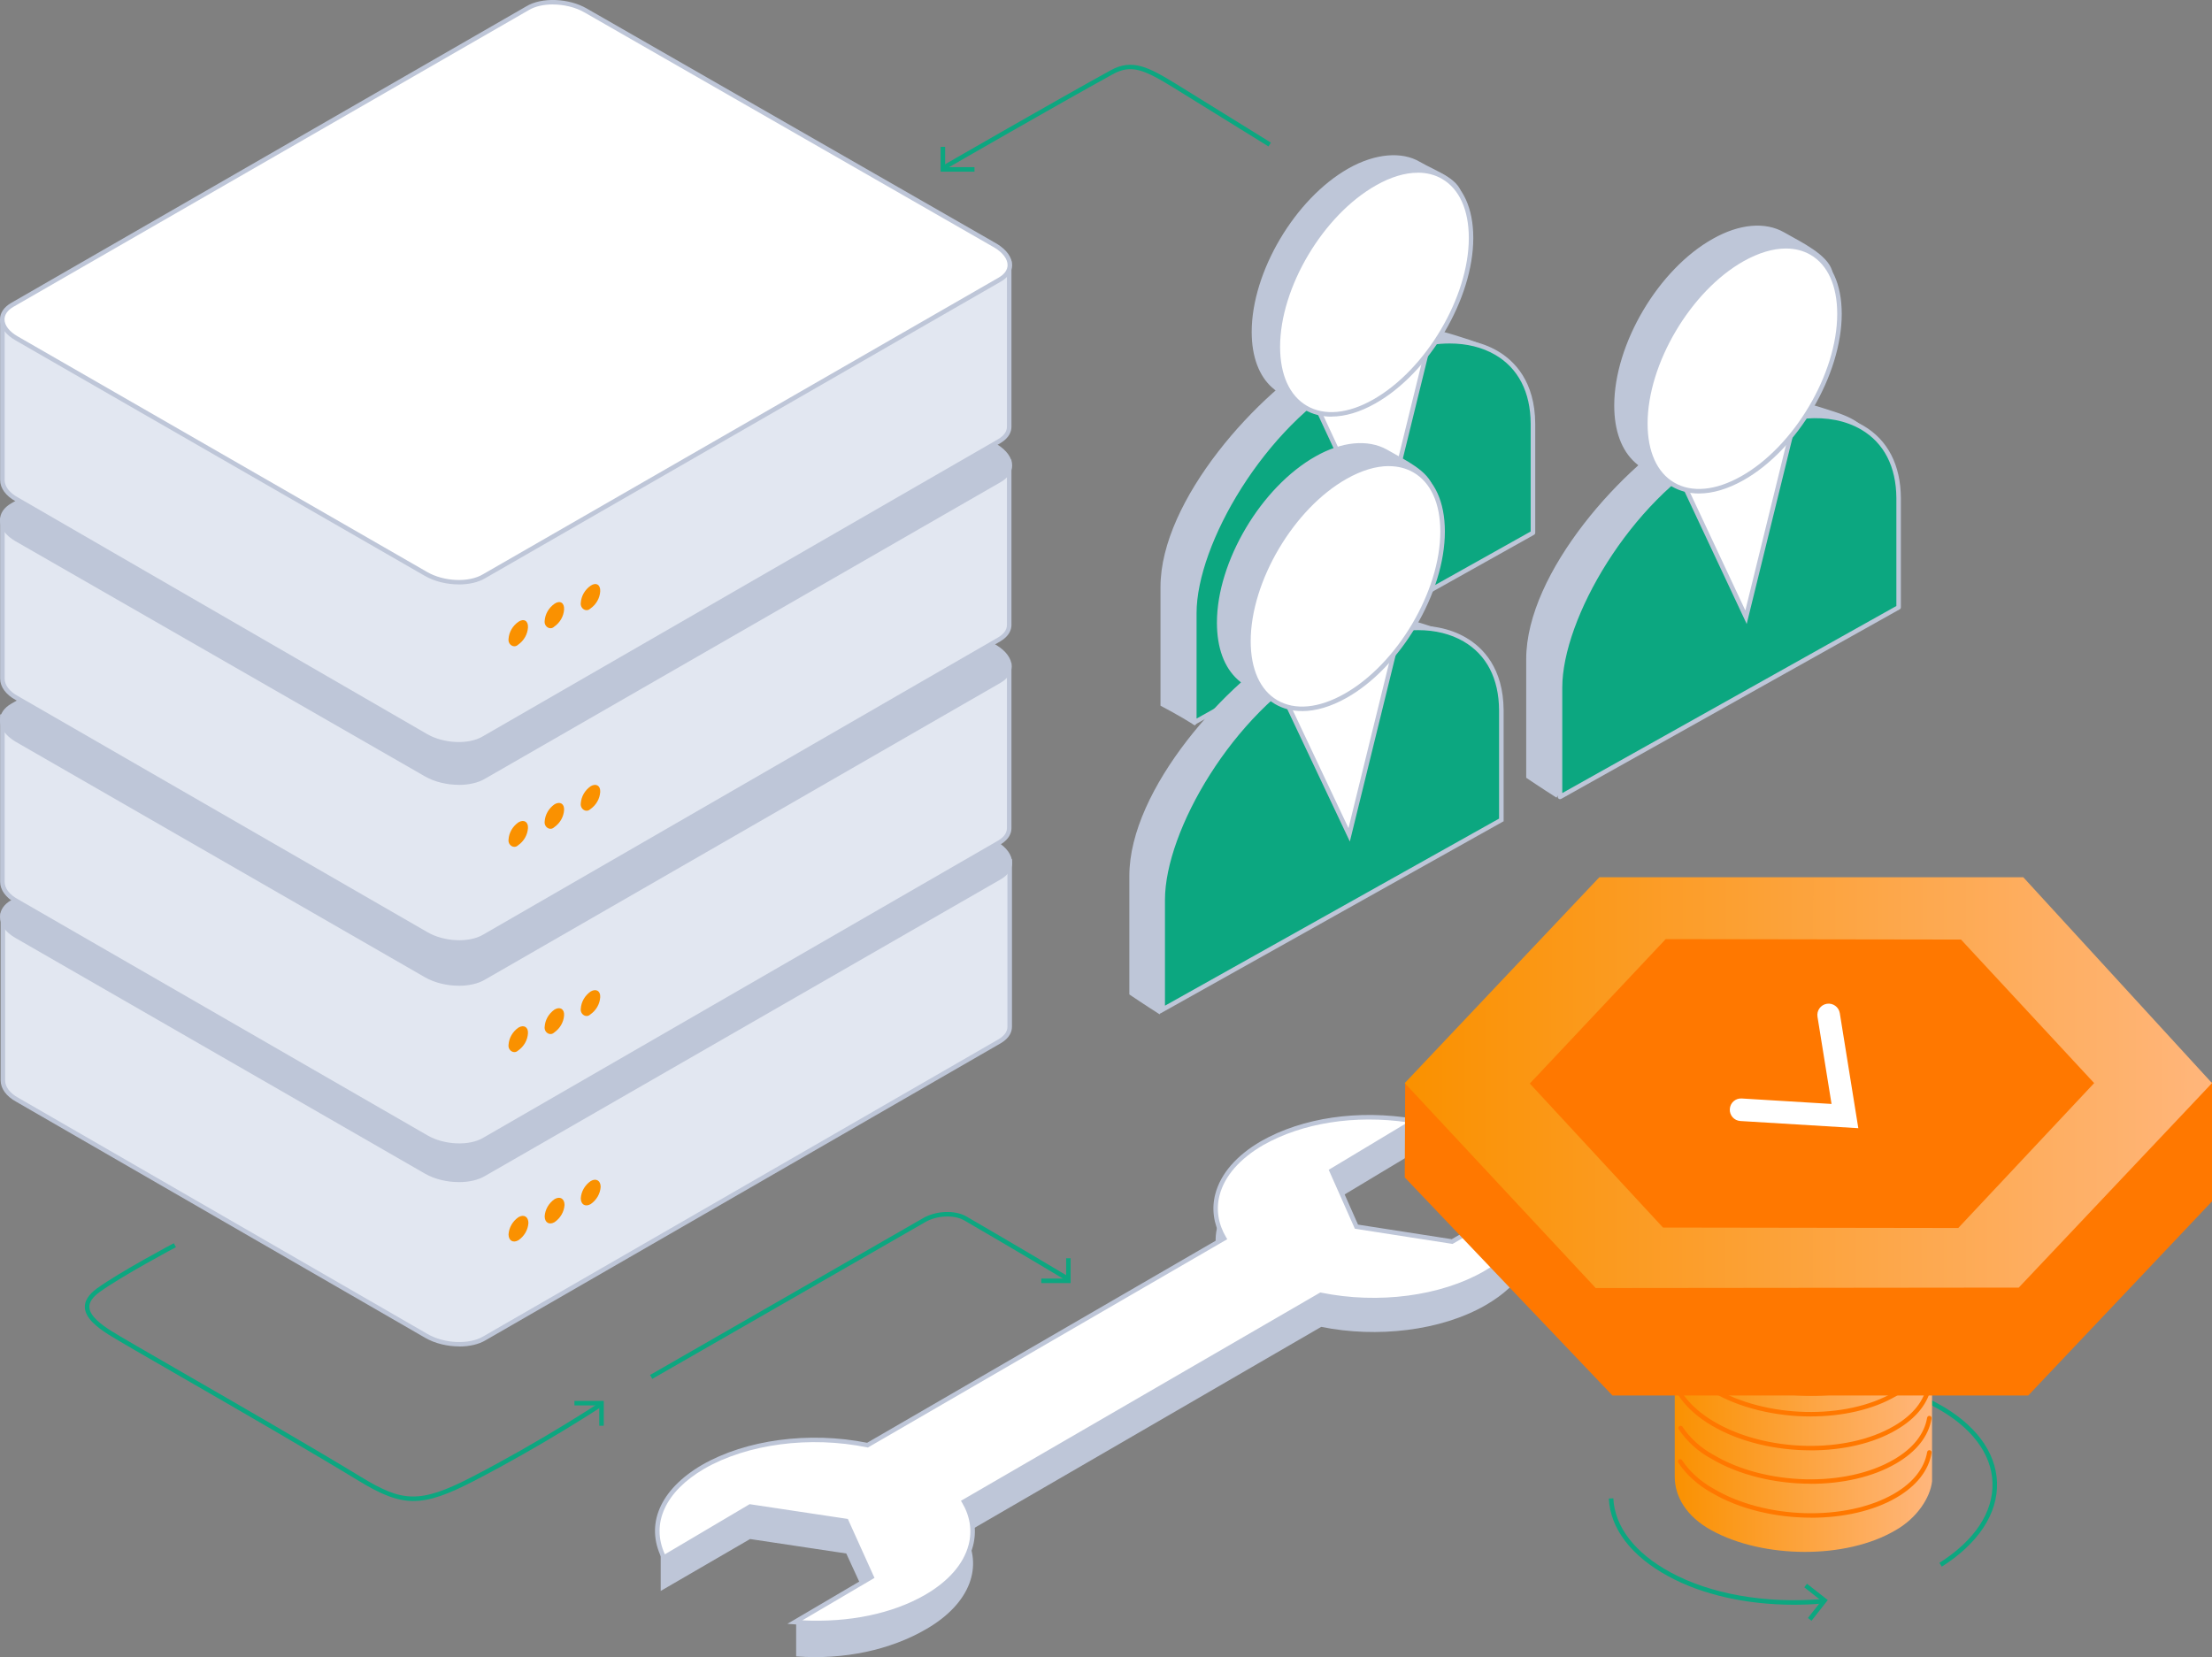 <svg id="Layer_1" data-name="Layer 1" xmlns="http://www.w3.org/2000/svg" xmlns:xlink="http://www.w3.org/1999/xlink" viewBox="0 0 489.94 367.09">
  <rect x="0" y="0" width="489.94" height="367.09" fill="#808080" stroke="none"/>
  <defs>
    <style>
      .cls-01-flex-vps-fully-managed {
        fill: url(#linear-gradient);
      }

      .cls-01-flex-vps-fully-managed, .cls-2-flex-vps-fully-managed, .cls-3-flex-vps-fully-managed, .cls-4-flex-vps-fully-managed, .cls-5-flex-vps-fully-managed, .cls-6-flex-vps-fully-managed, .cls-7-flex-vps-fully-managed, .cls-8-flex-vps-fully-managed {
        fill-rule: evenodd;
      }

      .cls-9-flex-vps-fully-managed, .cls-6-flex-vps-fully-managed {
        fill: #fff;
      }

      .cls-10-flex-vps-fully-managed, .cls-5-flex-vps-fully-managed {
        fill: #ff7800;
      }

      .cls-11-flex-vps-fully-managed, .cls-4-flex-vps-fully-managed {
        fill: #bec6d8;
      }

      .cls-12-flex-vps-fully-managed, .cls-3-flex-vps-fully-managed {
        fill: #0ca780;
      }

      .cls-13-flex-vps-fully-managed {
        fill: #113a8f;
      }

      .cls-2-flex-vps-fully-managed {
        fill: #fa9100;
      }

      .cls-7-flex-vps-fully-managed {
        fill: #e2e7f1;
      }

      .cls-8-flex-vps-fully-managed {
        fill: url(#linear-gradient-2);
      }
    </style>
    <linearGradient id="linear-gradient" x1="370.72" y1="2308.98" x2="427.72" y2="2309.41" gradientTransform="translate(0 2628.75) scale(1 -1)" gradientUnits="userSpaceOnUse">
      <stop offset="0" stop-color="#fa9100"></stop>
      <stop offset="1" stop-color="#ffb67c"></stop>
    </linearGradient>
    <linearGradient id="linear-gradient-2" x1="312.21" y1="2389" x2="491.01" y2="2388.82" xlink:href="#linear-gradient"></linearGradient>
  </defs>
  <g>
    <g id="lines">
      <path class="cls-12-flex-vps-fully-managed" d="M91.61,332.51c-3.73,0-7.24-1.48-12.13-4.45-10.98-6.69-27.42-16.17-39.43-23.09-7.95-4.58-14.23-8.2-15.98-9.31-2.42-1.54-5.2-3.62-5.28-6.07-.05-1.44,.85-2.83,2.65-4.15,5.07-3.68,16.94-9.98,17.06-10.04l.47,.88c-.12,.06-11.93,6.33-16.94,9.96-1.52,1.11-2.28,2.22-2.24,3.31,.06,2.01,2.78,3.97,4.82,5.26,1.74,1.1,8,4.72,15.94,9.29,12.01,6.92,28.46,16.4,39.45,23.1,9,5.46,12.83,6.03,24.51-.02,15.3-7.9,28.32-16.49,28.45-16.57l.55,.83c-.13,.09-13.2,8.71-28.55,16.63-5.71,2.95-9.64,4.43-13.36,4.43Z"></path>
      <polygon class="cls-12-flex-vps-fully-managed" points="133.73 315.83 132.73 315.83 132.73 311.33 127.23 311.33 127.23 310.33 133.73 310.33 133.73 315.83"></polygon>
      <path class="cls-12-flex-vps-fully-managed" d="M144.48,305.46l-.5-.87,60.4-34.7c2.88-1.71,7.15-1.89,9.7-.4,.13,.08,13.21,7.67,22.41,13.2l-.52,.86c-9.19-5.53-22.26-13.12-22.39-13.2-2.23-1.3-6.13-1.12-8.69,.4l-60.41,34.7Z"></path>
      <polygon class="cls-12-flex-vps-fully-managed" points="237.14 284.23 230.64 284.23 230.64 283.23 236.14 283.23 236.14 278.73 237.14 278.73 237.14 284.23"></polygon>
      <path class="cls-12-flex-vps-fully-managed" d="M209.48,37.46l-.5-.87c.25-.14,24.94-14.38,37.01-21.01,4.79-2.66,8.45-.7,14.5,3.01,11.8,7.3,21,13,21,13l-.53,.85s-9.2-5.7-21-13c-6.51-3.99-9.37-5.28-13.49-2.99-12.06,6.62-36.75,20.85-36.99,21Z"></path>
      <polygon class="cls-12-flex-vps-fully-managed" points="215.84 38.03 208.34 38.03 208.34 32.53 209.34 32.53 209.34 37.03 215.84 37.03 215.84 38.03"></polygon>
    </g>
    <g id="clients">
      <g id="client3">
        <g>
          <path id="Prostokąt_zaokrąglony_1333_kopia" data-name="Prostokąt zaokrąglony 1333 kopia" class="cls-4-flex-vps-fully-managed" d="M264.54,160.03c-3-1.9-7-4-7-4v-26c0-18.4,20.6-42.4,36.9-51.6l5.4-3c9-5,17.4-2.3,25.4,.3,5.9,1.9,6.2,3.8,6.2,3.8,0,0-54.5,64-66.9,80.5Z"></path>
          <path class="cls-11-flex-vps-fully-managed" d="M264.66,160.7l-.39-.25c-2.95-1.87-6.92-3.96-6.96-3.98l-.27-.14v-26.3c0-19.25,21.64-43.28,37.15-52.04l5.4-3c9.23-5.12,18.03-2.26,25.8,.26,6.02,1.94,6.5,3.97,6.54,4.2l.04,.23-.15,.18c-.54,.64-54.63,64.18-66.88,80.48l-.28,.37Zm-6.62-4.97c.9,.48,3.9,2.1,6.38,3.63,12.39-16.36,62.86-75.71,66.45-79.92-.28-.47-1.43-1.83-5.78-3.23-7.94-2.58-16.16-5.25-25-.34l-5.4,3c-15.3,8.64-36.64,32.28-36.64,51.16v25.7Z"></path>
        </g>
        <g>
          <path id="Prostokąt_zaokrąglony_1333_kopia_2" data-name="Prostokąt zaokrąglony 1333 kopia 2" class="cls-3-flex-vps-fully-managed" d="M304.74,80.23l-5.4,3c-16.4,9.1-34.8,34.3-34.8,52.6v24.2l75-42v-24.2c-.1-18.3-18.4-22.8-34.8-13.6Z"></path>
          <path class="cls-11-flex-vps-fully-managed" d="M264.53,160.53c-.09,0-.17-.02-.25-.07-.15-.09-.25-.25-.25-.43v-24.2c0-8.68,4.03-19.34,11.34-30.03,6.79-9.93,15.66-18.53,23.72-23l5.4-3h0c9.66-5.42,20.07-6.21,27.18-2.07,3.79,2.2,8.31,6.79,8.37,16.1v24.2c0,.18-.1,.35-.26,.44l-75,42c-.08,.04-.16,.06-.24,.06Zm56.58-84.44c-5.11,0-10.74,1.55-16.14,4.58,0,0,0,0,0,0l-5.4,3c-19.46,10.79-34.54,36.9-34.54,52.16v23.35l74-41.44v-23.91c-.04-7-2.76-12.27-7.87-15.24-2.87-1.67-6.32-2.5-10.05-2.5Z"></path>
        </g>
        <g>
          <path id="Kształt_1911" data-name="Kształt 1911" class="cls-6-flex-vps-fully-managed" d="M315.84,78.63l-10.2,41.5-13.6-29.2,23.8-12.3Z"></path>
          <path class="cls-11-flex-vps-fully-managed" d="M305.78,121.63l-14.4-30.92,25.21-13.03-10.8,43.95Zm-13.09-30.47l12.8,27.48,9.6-39.05-22.4,11.57Z"></path>
        </g>
        <path id="Elipsa_610" data-name="Elipsa 610" class="cls-4-flex-vps-fully-managed" d="M298.64,37.33c-11.8,6.7-21.4,22.9-21.4,36.2,0,5.6,1.7,9.8,4.5,12.3,2.3,2.1,5.2,3.6,8.2,4.2,6.1-1.6,32.9-32.8,33.8-46.2,.3-4-5.5-5.8-9.3-8-3.9-2.3-9.8-1.9-15.8,1.5Z"></path>
        <g>
          <path id="Elipsa_610-2" data-name="Elipsa 610-2" class="cls-6-flex-vps-fully-managed" d="M304.54,40.63c-11.9,6.7-21.5,22.9-21.5,36.2s9.6,18.8,21.4,12.1,21.4-22.9,21.4-36.2-9.5-18.8-21.3-12.1Z"></path>
          <path class="cls-11-flex-vps-fully-managed" d="M294.91,92.3c-2.17,0-4.18-.51-5.95-1.54-4.14-2.41-6.43-7.36-6.43-13.93,0-13.45,9.76-29.88,21.75-36.64,5.89-3.35,11.45-3.85,15.64-1.41,4.13,2.4,6.4,7.35,6.4,13.94,0,13.42-9.71,29.86-21.65,36.63-3.43,1.95-6.76,2.93-9.77,2.93Zm19.12-54.04c-2.83,0-5.98,.94-9.25,2.8h0c-11.71,6.6-21.25,22.64-21.25,35.77,0,6.2,2.11,10.84,5.93,13.06,3.9,2.27,9.13,1.78,14.72-1.4,11.66-6.62,21.15-22.67,21.15-35.77,0-6.22-2.1-10.86-5.91-13.08-1.59-.93-3.42-1.39-5.39-1.39Z"></path>
        </g>
      </g>
      <g id="client2">
        <g>
          <path id="Prostokąt_zaokrąglony_1333_kopia-2" data-name="Prostokąt zaokrąglony 1333 kopia-2" class="cls-4-flex-vps-fully-managed" d="M344.64,176.03c-3-1.9-6.1-4-6.1-4v-26c0-18.4,20.6-42.4,36.9-51.6l5.4-3c9-5.1,17.4-2.3,25.4,.3,5.9,1.9,6.3,3.8,6.3,3.8,0,0-55.5,64-67.9,80.5Z"></path>
          <path class="cls-11-flex-vps-fully-managed" d="M344.76,176.7l-.39-.25c-2.97-1.88-6.08-3.99-6.11-4.01l-.22-.15v-26.27c0-19.25,21.64-43.28,37.15-52.04l5.4-3c9.11-5.16,17.49-2.44,25.59,.19l.21,.07c6,1.93,6.59,3.95,6.63,4.17l.05,.24-.16,.19c-.55,.64-55.63,64.18-67.88,80.47l-.28,.37Zm-5.72-4.94c.72,.48,3.1,2.08,5.48,3.6,12.39-16.35,63.68-75.59,67.43-79.91-.32-.48-1.54-1.85-5.86-3.24l-.21-.07c-7.9-2.57-16.06-5.22-24.79-.27l-5.4,3c-15.3,8.64-36.64,32.28-36.64,51.16v25.73Z"></path>
        </g>
        <g>
          <path id="Prostokąt_zaokrąglony_1333_kopia_2-2" data-name="Prostokąt zaokrąglony 1333 kopia 2-2" class="cls-3-flex-vps-fully-managed" d="M385.74,96.73l-5.4,3c-16.4,9.1-34.8,34.3-34.8,52.6v24.2l75-42v-24.2c-.1-18.3-18.4-22.7-34.8-13.6Z"></path>
          <path class="cls-11-flex-vps-fully-managed" d="M345.53,177.03c-.09,0-.17-.02-.25-.07-.15-.09-.25-.25-.25-.43v-24.2c0-8.68,4.03-19.34,11.34-30.03,6.79-9.93,15.66-18.53,23.72-23l5.4-3h0c9.71-5.39,20.15-6.15,27.24-2,5.39,3.15,8.26,8.7,8.3,16.04v24.2c0,.18-.1,.35-.26,.44l-75,42c-.08,.04-.16,.06-.24,.06Zm40.44-79.86l-5.4,3c-19.46,10.79-34.54,36.9-34.54,52.16v23.35l74-41.44v-23.91c-.04-6.96-2.74-12.21-7.81-15.18-6.79-3.97-16.85-3.2-26.25,2.02h0Z"></path>
        </g>
        <g>
          <path id="Kształt_1911-2" data-name="Kształt 1911-2" class="cls-6-flex-vps-fully-managed" d="M396.94,95.23l-10.2,41.5-13.7-29.2,23.9-12.3Z"></path>
          <path class="cls-11-flex-vps-fully-managed" d="M386.88,138.22l-14.51-30.92,25.31-13.02-10.8,43.94Zm-13.19-30.47l12.89,27.48,9.6-39.06-22.5,11.58Z"></path>
        </g>
        <g>
          <path id="Elipsa_610-3" data-name="Elipsa 610-3" class="cls-4-flex-vps-fully-managed" d="M379.64,53.33c-12,6.7-21.6,23-21.6,36.5,0,5.6,1.7,9.8,4.5,12.3,2.3,2.1,5.2,3.6,8.3,4.2,6.1-1.6,33.8-31.6,34.6-45,.3-4-6.7-7.2-10.5-9.4-3.8-2.2-9.3-2-15.3,1.4Z"></path>
          <path class="cls-11-flex-vps-fully-managed" d="M370.85,106.84l-.11-.02c-3.12-.6-6.15-2.14-8.54-4.32-3.05-2.72-4.66-7.1-4.66-12.67,0-13.64,9.8-30.21,21.86-36.94,5.85-3.31,11.61-3.82,15.8-1.4,.52,.3,1.09,.62,1.7,.95,3.94,2.17,9.33,5.14,9.05,8.92-.8,13.32-28.16,43.66-34.97,45.45l-.11,.03Zm18.38-55.86c-2.88,0-6.09,.94-9.35,2.78h0c-11.77,6.57-21.34,22.75-21.34,36.06,0,5.2,1.54,9.43,4.33,11.93,2.23,2.04,5.05,3.48,7.95,4.06,5.84-1.8,33.33-31.24,34.12-44.52,.24-3.14-4.83-5.93-8.53-7.97-.62-.34-1.2-.66-1.72-.96-1.59-.92-3.44-1.38-5.46-1.38Z"></path>
        </g>
        <g>
          <path id="Elipsa_610-4" data-name="Elipsa 610-4" class="cls-6-flex-vps-fully-managed" d="M385.94,57.43c-11.9,6.7-21.5,23-21.5,36.4s9.6,18.8,21.5,12.1,21.5-23,21.5-36.4-9.6-18.8-21.5-12.1Z"></path>
          <path class="cls-11-flex-vps-fully-managed" d="M376.3,109.32c-2.19,0-4.21-.51-5.98-1.55-4.12-2.41-6.39-7.36-6.39-13.94,0-13.56,9.76-30.08,21.75-36.84,6-3.38,11.63-3.87,15.86-1.4,4.12,2.41,6.39,7.36,6.39,13.94,0,13.56-9.76,30.08-21.75,36.84-3.48,1.96-6.84,2.95-9.88,2.95Zm19.26-54.27c-2.86,0-6.05,.95-9.38,2.82h0c-11.71,6.6-21.25,22.73-21.25,35.96,0,6.21,2.09,10.85,5.89,13.07,3.91,2.29,9.19,1.79,14.86-1.41,11.71-6.6,21.25-22.73,21.25-35.96,0-6.21-2.09-10.85-5.89-13.07-1.62-.94-3.46-1.41-5.48-1.41Z"></path>
        </g>
      </g>
      <g id="client1">
        <g>
          <path id="Prostokąt_zaokrąglony_1333_kopia-3" data-name="Prostokąt zaokrąglony 1333 kopia-3" class="cls-4-flex-vps-fully-managed" d="M256.74,224.03c-3-1.9-6.1-4-6.1-4v-26c0-18.4,20.6-42.4,36.9-51.6l5.4-3c9-5.1,17.4-2.3,25.4,.3,5.9,1.9,6.2,3.8,6.2,3.8,0,0-55.4,64-67.8,80.5Z"></path>
          <path class="cls-11-flex-vps-fully-managed" d="M256.86,224.7l-.39-.25c-2.97-1.88-6.08-3.99-6.11-4.01l-.22-.15v-26.27c0-19.25,21.64-43.28,37.15-52.04l5.4-3c9.11-5.16,17.49-2.44,25.59,.19l.2,.07c6.02,1.94,6.5,3.97,6.54,4.2l.04,.23-.15,.18c-.55,.64-55.53,64.18-67.78,80.47l-.28,.37Zm-5.72-4.94c.72,.48,3.1,2.08,5.48,3.6,12.4-16.37,63.69-75.7,67.34-79.92-.28-.47-1.44-1.83-5.77-3.23l-.21-.07c-7.9-2.57-16.06-5.22-24.79-.27l-5.4,3c-15.3,8.63-36.64,32.28-36.64,51.16v25.73Z"></path>
        </g>
        <g>
          <path id="Prostokąt_zaokrąglony_1333_kopia_2-3" data-name="Prostokąt zaokrąglony 1333 kopia 2-3" class="cls-3-flex-vps-fully-managed" d="M297.74,143.73l-5.4,3c-16.4,9.1-34.8,34.3-34.8,52.6v24.3l75-42v-24.3c-.1-18.3-18.4-22.8-34.8-13.6Z"></path>
          <path class="cls-11-flex-vps-fully-managed" d="M257.03,224.48v-25.15c0-8.68,4.03-19.34,11.34-30.03,6.79-9.93,15.66-18.53,23.72-23l5.4-3c9.66-5.41,20.07-6.21,27.18-2.07,3.79,2.2,8.31,6.79,8.37,16.1v24.6l-.26,.14-75.74,42.42Zm57.08-84.89c-5.11,0-10.74,1.55-16.14,4.58h0s-5.4,3-5.4,3c-19.46,10.79-34.54,36.9-34.54,52.16v23.45l74-41.44v-24.01c-.04-7-2.76-12.27-7.87-15.24-2.87-1.67-6.32-2.5-10.05-2.5Z"></path>
        </g>
        <g>
          <path id="Kształt_1911-3" data-name="Kształt 1911-3" class="cls-6-flex-vps-fully-managed" d="M309.04,143.43l-10.2,41.5-13.8-29.2,24-12.3Z"></path>
          <path class="cls-11-flex-vps-fully-managed" d="M298.98,186.42l-14.61-30.91,25.41-13.02-10.8,43.93Zm-13.29-30.46l12.99,27.49,9.6-39.07-22.59,11.58Z"></path>
        </g>
        <g>
          <path id="Elipsa_610-5" data-name="Elipsa 610-5" class="cls-4-flex-vps-fully-managed" d="M291.64,101.53c-11.9,6.7-21.6,23-21.6,36.4,0,5.6,1.7,9.8,4.5,12.3,2.3,2.1,5.2,3.6,8.3,4.2,6.1-1.6,33.3-31.9,34.1-45.3,.3-4-6.1-6.8-10-9.1-3.8-2.1-9.3-1.9-15.3,1.5Z"></path>
          <path class="cls-11-flex-vps-fully-managed" d="M282.85,154.94l-.11-.02c-3.12-.6-6.15-2.14-8.54-4.32-3.05-2.72-4.66-7.1-4.66-12.67,0-13.53,9.8-30.05,21.86-36.84,5.81-3.29,11.56-3.84,15.79-1.5,.6,.36,1.25,.72,1.93,1.09,3.83,2.13,8.6,4.77,8.33,8.48-.8,13.48-27.77,43.99-34.47,45.75l-.11,.03Zm18.47-55.78c-2.92,0-6.16,.94-9.44,2.8h0c-11.77,6.63-21.35,22.76-21.35,35.97,0,5.2,1.54,9.43,4.33,11.93,2.23,2.04,5.05,3.48,7.95,4.06,5.74-1.79,32.82-31.38,33.62-44.82,.23-3.08-4.23-5.55-7.81-7.54-.68-.38-1.34-.75-1.94-1.1-1.57-.87-3.39-1.3-5.36-1.3Z"></path>
        </g>
        <g>
          <path id="Elipsa_610-6" data-name="Elipsa 610-6" class="cls-6-flex-vps-fully-managed" d="M298.04,105.63c-11.9,6.7-21.5,23-21.5,36.4s9.6,18.8,21.5,12.1,21.5-23,21.5-36.4-9.7-18.8-21.5-12.1Z"></path>
          <path class="cls-11-flex-vps-fully-managed" d="M288.4,157.52c-2.19,0-4.21-.51-5.98-1.55-4.12-2.41-6.39-7.36-6.39-13.94,0-13.56,9.76-30.08,21.75-36.83,5.95-3.38,11.57-3.88,15.82-1.4,4.15,2.41,6.43,7.36,6.43,13.94,0,13.56-9.76,30.08-21.75,36.84-3.48,1.96-6.84,2.95-9.88,2.95Zm19.21-54.27c-2.86,0-6.03,.95-9.34,2.82h0c-11.71,6.6-21.25,22.73-21.25,35.97,0,6.21,2.09,10.85,5.89,13.07,3.91,2.29,9.19,1.79,14.86-1.41,11.71-6.6,21.25-22.73,21.25-35.96,0-6.2-2.11-10.85-5.93-13.07-1.62-.94-3.47-1.41-5.48-1.41Z"></path>
        </g>
      </g>
    </g>
    <g id="server">
      <g id="_4" data-name="4">
        <g>
          <path class="cls-7-flex-vps-fully-managed" d="M223.64,190.83l-65,3.5-28.9-13.5c-3.8-2.2-9.6-2.4-12.9-.5l-37.2,18.2L.64,202.73v36.6H.64c0,1.5,1,3.1,3.2,4.3l90.6,52.3c3.8,2.2,9.6,2.5,12.9,.5l114.1-65.8c1.5-.9,2.2-2,2.2-3.2h0v-36.6h0Z"></path>
          <path class="cls-11-flex-vps-fully-managed" d="M101.72,298.26c-2.61,0-5.37-.64-7.54-1.9L3.59,244.06c-2.19-1.19-3.45-2.92-3.45-4.73v-37.07l79.37-4.22,37.11-18.15c3.44-1.98,9.45-1.76,13.37,.52l28.75,13.43,65.4-3.52v37.13c0,.99-.42,2.42-2.44,3.63l-114.11,65.8c-1.55,.94-3.65,1.4-5.86,1.4ZM1.14,203.21v36.13c0,1.44,1.07,2.84,2.94,3.86l90.61,52.31c3.73,2.16,9.29,2.39,12.39,.51l114.11-65.81c1.29-.77,1.95-1.71,1.95-2.77v-36.07l-64.6,3.48-29.01-13.55c-3.69-2.13-9.25-2.36-12.44-.52l-37.32,18.26h-.1S1.14,203.21,1.14,203.21Z"></path>
        </g>
        <g>
          <path id="Prostokąt_zaokrąglony_1894_kopia" data-name="Prostokąt zaokrąglony 1894 kopia" class="cls-4-flex-vps-fully-managed" d="M116.84,134.13L2.74,199.83c-3.3,1.9-2.9,5.3,.9,7.5l90.7,52.2c3.8,2.2,9.6,2.5,12.9,.5l114.2-65.7c3.3-1.9,2.9-5.2-.9-7.5l-90.7-52.2c-3.9-2.1-9.7-2.3-13-.5Z"></path>
          <path class="cls-11-flex-vps-fully-managed" d="M101.62,261.86c-2.61,0-5.37-.64-7.54-1.9L3.39,207.76C1.23,206.52,0,204.81,0,203.09c0-1.46,.88-2.77,2.49-3.69l114.11-65.71c3.5-1.91,9.41-1.69,13.48,.5l90.71,52.21c2.17,1.31,3.4,3.04,3.39,4.74-.02,1.42-.9,2.71-2.49,3.63l-114.2,65.7c-1.55,.94-3.65,1.4-5.86,1.4Zm15.46-127.3L2.98,200.26c-1.28,.74-1.98,1.74-1.98,2.83,0,1.36,1.05,2.74,2.89,3.81l90.7,52.2c3.73,2.16,9.29,2.39,12.39,.51l114.21-65.71c1.29-.74,1.97-1.7,1.98-2.77,.01-1.34-1.04-2.75-2.89-3.87l-90.69-52.19c-3.72-2-9.33-2.23-12.51-.5Z"></path>
        </g>
        <path id="Elipsa_1027_kopia_6" data-name="Elipsa 1027 kopia 6" class="cls-2-flex-vps-fully-managed" d="M114.84,269.63c-1.3,.9-2.1,2.3-2.2,3.8,0,1.4,1,2,2.2,1.3,1.3-.9,2.1-2.3,2.2-3.8,0-1.4-1-2-2.2-1.3Z"></path>
        <path id="Elipsa_1027_kopia_7-4" data-name="Elipsa 1027 kopia 7-4" class="cls-2-flex-vps-fully-managed" d="M122.84,265.63c-1.3,.9-2.1,2.3-2.2,3.8,0,1.4,1,2,2.2,1.3,1.3-.9,2.1-2.3,2.2-3.8,0-1.4-1-2-2.2-1.3Z"></path>
        <path id="Elipsa_1027_kopia_8-4" data-name="Elipsa 1027 kopia 8-4" class="cls-2-flex-vps-fully-managed" d="M130.84,261.63c-1.3,.9-2.1,2.3-2.2,3.8,0,1.4,1,2,2.2,1.3,1.3-.9,2.1-2.3,2.2-3.8,0-1.4-1-2-2.2-1.3Z"></path>
      </g>
      <g id="_3" data-name="3">
        <g>
          <path class="cls-7-flex-vps-fully-managed" d="M223.64,146.83l-65,3.5-28.9-13.5c-3.8-2.2-9.6-2.4-12.9-.5l-37.2,18.2L.54,158.73v36.6H.54c0,1.5,1,3.1,3.2,4.3l90.7,52.3c3.8,2.2,9.6,2.5,12.9,.5l114-65.8c1.5-.9,2.2-2,2.2-3.2h0v-36.6h.1Z"></path>
          <path class="cls-11-flex-vps-fully-managed" d="M101.72,254.26c-2.61,0-5.37-.64-7.54-1.9L3.48,200.06c-2.19-1.19-3.45-2.92-3.45-4.73v-37.07l79.47-4.22,37.11-18.15c3.44-1.98,9.45-1.76,13.37,.52l28.75,13.43,64.3-3.46v-.03h.6v.5h.4v36.6c0,.99-.42,2.42-2.44,3.63l-114.01,65.8c-1.55,.94-3.65,1.4-5.86,1.4ZM1.03,159.21v36.13c0,1.44,1.07,2.84,2.94,3.86l90.71,52.31c3.73,2.16,9.29,2.39,12.39,.51l114.01-65.81c1.29-.77,1.95-1.71,1.95-2.77v-36.07l-64.5,3.47-29.01-13.55c-3.69-2.13-9.25-2.36-12.44-.52l-37.32,18.26h-.1S1.03,159.21,1.03,159.21Z"></path>
        </g>
        <g>
          <path id="Prostokąt_zaokrąglony_1894_kopia_2" data-name="Prostokąt zaokrąglony 1894 kopia 2" class="cls-4-flex-vps-fully-managed" d="M116.84,90.63L2.74,156.33c-3.3,1.9-2.9,5.2,.9,7.5l90.7,52.2c3.8,2.2,9.6,2.5,12.9,.5l114.1-65.7c3.3-1.9,2.9-5.2-.9-7.5l-90.7-52.2c-3.8-2.1-9.6-2.4-12.9-.5Z"></path>
          <path class="cls-11-flex-vps-fully-managed" d="M101.62,218.36c-2.61,0-5.37-.64-7.54-1.9L3.39,164.27C1.21,162.95-.02,161.22,0,159.52c.02-1.42,.9-2.71,2.49-3.63L116.59,90.2c3.37-1.94,9.38-1.72,13.39,.5l90.71,52.2c2.17,1.32,3.4,3.04,3.39,4.74-.02,1.42-.9,2.71-2.49,3.63l-114.1,65.7c-1.55,.94-3.65,1.4-5.86,1.4Zm15.46-127.3L2.98,156.76c-1.29,.74-1.97,1.7-1.98,2.77-.01,1.34,1.04,2.75,2.89,3.87l90.69,52.19c3.73,2.16,9.29,2.39,12.39,.51l114.11-65.71c1.29-.74,1.97-1.7,1.98-2.77,.01-1.34-1.04-2.75-2.89-3.87l-90.69-52.19c-3.73-2.06-9.3-2.29-12.4-.5Z"></path>
        </g>
        <path id="Elipsa_1027_kopia_5" data-name="Elipsa 1027 kopia 5" class="cls-2-flex-vps-fully-managed" d="M114.84,227.63c-1.3,.9-2.1,2.3-2.2,3.8-.1,.7,.3,1.4,1,1.6,.4,.1,.8,0,1.1-.3,1.3-.9,2.1-2.3,2.2-3.8,.1-1.4-.9-2-2.1-1.3Z"></path>
        <path id="Elipsa_1027_kopia_7-3" data-name="Elipsa 1027 kopia 7-3" class="cls-2-flex-vps-fully-managed" d="M122.84,223.63c-1.3,.9-2.1,2.3-2.2,3.8-.1,.7,.3,1.4,1,1.6,.4,.1,.8,0,1.1-.3,1.3-.9,2.1-2.3,2.2-3.8,.1-1.4-.9-2-2.1-1.3Z"></path>
        <path id="Elipsa_1027_kopia_8-3" data-name="Elipsa 1027 kopia 8-3" class="cls-2-flex-vps-fully-managed" d="M130.84,219.63c-1.3,.9-2.1,2.3-2.2,3.8-.1,.7,.3,1.4,1,1.6,.4,.1,.8,0,1.1-.3,1.3-.9,2.1-2.3,2.2-3.8,.1-1.4-.9-2-2.1-1.3Z"></path>
      </g>
      <g id="_2" data-name="2">
        <g>
          <path class="cls-7-flex-vps-fully-managed" d="M223.64,101.83l-65,3.5-28.9-13.5c-3.8-2.2-9.6-2.4-12.9-.5l-37.2,18.2L.54,115.23v35.1H.54c0,1.5,1,3.1,3.2,4.3l90.7,52.3c3.8,2.2,9.6,2.5,12.9,.5l114-65.8c1.5-.9,2.2-2,2.2-3.2h0v-36.6s.1,0,.1,0Z"></path>
          <path class="cls-11-flex-vps-fully-managed" d="M101.72,209.26c-2.61,0-5.37-.64-7.54-1.9L3.48,155.06c-2.19-1.19-3.45-2.92-3.45-4.73v-35.57l79.47-5.73,37.11-18.16c3.44-1.98,9.45-1.76,13.37,.52l28.75,13.43,64.3-3.46v-.03h.6v.5h.4v36.6c0,.99-.42,2.42-2.44,3.63l-114.01,65.8c-1.55,.94-3.65,1.4-5.86,1.4ZM1.03,115.7v34.63c0,1.44,1.07,2.84,2.94,3.86l90.71,52.31c3.73,2.16,9.29,2.39,12.39,.51l114.01-65.81c1.29-.77,1.95-1.71,1.95-2.77v-36.07l-64.5,3.47-29.01-13.55c-3.69-2.13-9.25-2.36-12.44-.52l-37.32,18.26h-.1S1.03,115.7,1.03,115.7Z"></path>
        </g>
        <g>
          <path id="Prostokąt_zaokrąglony_1894_kopia_3" data-name="Prostokąt zaokrąglony 1894 kopia 3" class="cls-4-flex-vps-fully-managed" d="M116.84,46.23L2.74,111.93c-3.3,1.9-2.9,5.3,.9,7.5l90.7,52.1c3.8,2.2,9.6,2.5,12.9,.5l114.2-65.7c3.3-1.9,2.9-5.2-.9-7.5l-90.7-52.1c-3.9-2.2-9.7-2.4-13-.5Z"></path>
          <path class="cls-11-flex-vps-fully-managed" d="M101.62,173.86c-2.61,0-5.37-.64-7.54-1.9L3.39,119.87C1.23,118.62,0,116.91,0,115.19c0-1.46,.88-2.77,2.49-3.69L116.59,45.8c3.5-2.02,9.43-1.8,13.5,.5l90.7,52.1c2.17,1.32,3.4,3.04,3.39,4.74-.02,1.42-.9,2.71-2.49,3.63l-114.2,65.7c-1.55,.94-3.65,1.4-5.86,1.4Zm15.21-127.63l.25,.43L2.98,112.36c-1.28,.74-1.98,1.74-1.98,2.83,0,1.36,1.05,2.74,2.89,3.81l90.7,52.1c3.73,2.16,9.29,2.39,12.39,.51l114.21-65.71c1.29-.74,1.97-1.7,1.98-2.77,.01-1.34-1.04-2.75-2.89-3.87l-90.69-52.09c-3.72-2.1-9.33-2.32-12.5-.5l-.25-.43Z"></path>
        </g>
      </g>
      <g id="_1" data-name="1">
        <g>
          <path class="cls-7-flex-vps-fully-managed" d="M223.64,57.83l-65,3.5-28.9-13.5c-3.8-2.2-9.6-2.5-12.9-.5l-37.2,18.2L.54,71.23v35.1H.54c0,1.5,1,3.1,3.2,4.3l90.6,52.4c3.8,2.2,9.6,2.5,12.9,.5l114.1-65.8c1.5-.9,2.2-2,2.2-3.2h0V57.83h.1Z"></path>
          <path class="cls-11-flex-vps-fully-managed" d="M101.62,165.36c-2.61,0-5.37-.64-7.54-1.9L3.48,111.06c-2.19-1.19-3.45-2.92-3.45-4.73v-35.57l79.47-5.73,37.11-18.16c3.34-2.03,9.36-1.81,13.37,.52l28.75,13.43,64.3-3.46v-.03h.6v.5h.4v36.7c0,.99-.42,2.42-2.44,3.63l-114.11,65.8c-1.55,.94-3.65,1.4-5.86,1.4ZM1.03,71.7v34.63c0,1.44,1.07,2.84,2.94,3.86l90.61,52.41c3.73,2.16,9.29,2.39,12.39,.5l114.11-65.81c1.29-.77,1.95-1.71,1.95-2.77V58.36l-64.5,3.47-29.01-13.55c-3.77-2.18-9.33-2.41-12.43-.53l-37.33,18.26h-.1S1.03,71.7,1.03,71.7Z"></path>
        </g>
        <g>
          <path id="Prostokąt_zaokrąglony_1894_kopia_4" data-name="Prostokąt zaokrąglony 1894 kopia 4" class="cls-6-flex-vps-fully-managed" d="M116.84,1.83L2.74,67.53c-3.3,1.9-2.9,5.2,.9,7.4l90.7,52.2c3.8,2.2,9.6,2.5,12.9,.5L221.44,61.93c3.3-1.9,2.9-5.2-.9-7.5L129.74,2.33c-3.8-2.2-9.6-2.5-12.9-.5Z"></path>
          <path class="cls-11-flex-vps-fully-managed" d="M101.62,129.46c-2.61,0-5.37-.64-7.54-1.9L3.39,75.37C1.23,74.12,0,72.44,0,70.75c0-1.43,.88-2.73,2.48-3.65L116.58,1.4c3.38-2.05,9.39-1.83,13.41,.5l90.8,52.1c2.17,1.32,3.4,3.04,3.39,4.74-.02,1.42-.9,2.71-2.48,3.63l-114.2,65.7c-1.55,.94-3.65,1.4-5.86,1.4ZM122.45,.98c-2.02,0-3.94,.42-5.35,1.27h0S2.98,67.96,2.98,67.96c-1.28,.74-1.98,1.73-1.98,2.79,0,1.32,1.05,2.69,2.89,3.75l90.7,52.2c3.73,2.16,9.29,2.39,12.39,.51L221.19,61.5c1.29-.74,1.97-1.7,1.98-2.77,.01-1.34-1.04-2.75-2.89-3.87L129.49,2.77c-2.03-1.18-4.61-1.78-7.04-1.78Z"></path>
        </g>
        <path id="Elipsa_1027_kopia_3" data-name="Elipsa 1027 kopia 3" class="cls-2-flex-vps-fully-managed" d="M114.84,137.73c-1.3,.9-2.1,2.3-2.2,3.8-.1,.7,.3,1.4,1,1.6,.4,.1,.8,0,1.1-.3,1.3-.9,2.1-2.3,2.2-3.8s-.9-2.1-2.1-1.3Z"></path>
        <path id="Elipsa_1027_kopia_7" data-name="Elipsa 1027 kopia 7" class="cls-2-flex-vps-fully-managed" d="M122.84,133.73c-1.3,.9-2.1,2.3-2.2,3.8-.1,.7,.3,1.4,1,1.6,.4,.1,.8,0,1.1-.3,1.3-.9,2.1-2.3,2.2-3.8s-.9-2.1-2.1-1.3Z"></path>
        <path id="Elipsa_1027_kopia_8" data-name="Elipsa 1027 kopia 8" class="cls-2-flex-vps-fully-managed" d="M130.84,129.73c-1.3,.9-2.1,2.3-2.2,3.8-.1,.7,.3,1.4,1,1.6,.4,.1,.8,0,1.1-.3,1.3-.9,2.1-2.3,2.2-3.8s-.9-2.1-2.1-1.3Z"></path>
      </g>
    </g>
    <g id="wrench">
      <path id="Prostokąt_1679" data-name="Prostokąt 1679" class="cls-4-flex-vps-fully-managed" d="M166.14,340.93l21.3,3.2,5.7,12.4-16.8,3.2v7.2c10.5,.8,20.9-1.4,28.9-6.1,9.8-5.7,12.6-14,8.4-21.1l79-45.8c12.3,2.5,26.5,.9,36.4-4.8,8.1-4.7,11-10.4,10.5-17v-6l-17.9,15.9-21.2-3.3-5.5-12.4,18.3-11v-7.2s-26.5,7.9-33.7,12.1c-9.8,5.7-12.6,14-8.4,21.1l-79,45.8c-12.3-2.5-26.5-.9-36.4,4.8-6.3,3.7-9.4,10.9-9.4,10.9v9.6l19.8-11.5Z"></path>
      <g>
        <path id="Prostokąt_1679-2" data-name="Prostokąt 1679-2" class="cls-6-flex-vps-fully-managed" d="M166.14,333.73l21.3,3.2,5.6,12.4-17,10c10.5,.8,21.1-1,29.1-5.6,9.8-5.7,12.6-14,8.4-21.1l79-45.8c12.3,2.5,26.5,.9,36.4-4.8,8.1-4.7,11.1-10.8,9.8-16.9l-17.1,9.9-21.2-3.3-5.5-12.4,18.3-11c-11.9-2-24.2-.5-33.7,4.9-9.8,5.7-12.6,14-8.4,21.1l-79,45.8c-12.3-2.5-26.5-.9-36.4,4.8-9.4,5.5-12.2,13.1-8.7,20.1l19.1-11.3Z"></path>
        <path class="cls-11-flex-vps-fully-managed" d="M180.94,360.02c-1.63,0-3.28-.06-4.94-.19l-1.59-.12,17.99-10.58-5.3-11.74-20.85-3.13-19.41,11.48-.24-.48c-3.77-7.53-.44-15.29,8.89-20.75,9.72-5.59,23.71-7.47,36.57-4.9l78.41-45.46c-1.69-3.08-2.14-6.41-1.29-9.65,1.17-4.48,4.67-8.53,10.12-11.7,9.22-5.24,21.62-7.05,34.03-4.96l1.33,.22-19.08,11.47,5.21,11.75,20.76,3.23,17.54-10.16,.14,.67c1.42,6.66-2.15,12.86-10.04,17.44-9.71,5.59-23.71,7.46-36.56,4.9l-78.41,45.46c1.69,3.08,2.14,6.41,1.29,9.65-1.17,4.48-4.67,8.53-10.12,11.7-6.66,3.83-15.2,5.86-24.45,5.86Zm-3.24-1.08c10.32,.53,19.92-1.46,27.19-5.64,5.22-3.03,8.55-6.87,9.65-11.09,.82-3.13,.32-6.36-1.44-9.32l-.26-.43,79.6-46.15,.19,.04c12.68,2.58,26.49,.76,36.05-4.74,7.21-4.18,10.63-9.73,9.69-15.68l-16.64,9.63-21.64-3.37-5.79-13.05,17.5-10.52c-11.73-1.7-23.33,.12-32.02,5.05-5.21,3.03-8.55,6.87-9.65,11.09-.82,3.13-.32,6.36,1.44,9.32l.26,.43-79.6,46.15-.19-.04c-12.68-2.58-26.49-.76-36.05,4.74-8.62,5.05-11.86,12.1-8.73,18.96l18.78-11.11,21.75,3.27,5.9,13.06-15.98,9.4Z"></path>
      </g>
    </g>
    <g id="screw">
      <g id="Grupa_64" data-name="Grupa 64">
        <path class="cls-12-flex-vps-fully-managed" d="M397.35,355.49c-10.47,0-20.37-2.22-27.85-6.32-8.17-4.43-12.84-10.54-13.16-17.21l1-.05c.3,6.31,4.79,12.13,12.64,16.38,8.79,4.82,21,6.98,33.52,5.94l.08,1c-2.09,.17-4.17,.26-6.23,.26Z"></path>
        <path class="cls-12-flex-vps-fully-managed" d="M430.1,347.05l-.54-.84c7.81-4.95,11.99-11.27,11.76-17.8-.22-6.44-4.71-12.34-12.64-16.64-2.9-1.59-6.26-2.92-10-3.96l.27-.96c3.81,1.06,7.25,2.42,10.21,4.04,8.25,4.47,12.92,10.68,13.16,17.48,.24,6.89-4.11,13.53-12.23,18.68Z"></path>
      </g>
      <polygon class="cls-12-flex-vps-fully-managed" points="401.23 359.04 400.44 358.42 403.43 354.62 399.63 351.62 400.24 350.84 404.84 354.45 401.23 359.04"></polygon>
      <path id="Elipsa_610-7" data-name="Elipsa 610-7" class="cls-01-flex-vps-fully-managed" d="M379.14,339.03c11.3,6.2,29.7,6.5,40.8-.1,4.7-2.7,7.6-7.2,8-10.8v-32.6h-57v31.6c0,4.3,2.5,8.8,8.2,11.9Z"></path>
      <path class="cls-10-flex-vps-fully-managed" d="M401.15,336.2c-7.83,0-15.89-1.86-22.07-5.54-3.02-1.67-5.57-3.97-7.36-6.65-.15-.23-.09-.54,.14-.69,.23-.15,.54-.09,.69,.14,1.7,2.55,4.13,4.74,7.03,6.34,11.38,6.77,29.28,7.26,39.91,1.11,4.21-2.43,6.75-5.63,7.36-9.25,.05-.27,.31-.46,.58-.41,.27,.05,.46,.3,.41,.58-.65,3.92-3.37,7.36-7.84,9.95-5.12,2.97-11.89,4.43-18.84,4.43Z"></path>
      <path class="cls-10-flex-vps-fully-managed" d="M401.05,328.68c-7.79,0-15.8-1.86-21.97-5.52-2.94-1.57-5.45-3.84-7.26-6.55-.15-.23-.09-.54,.14-.69,.23-.15,.54-.09,.69,.14,1.72,2.57,4.11,4.73,6.92,6.24,11.42,6.8,29.32,7.24,39.91,1.01,4.21-2.43,6.76-5.63,7.36-9.25,.05-.27,.31-.46,.58-.41,.27,.05,.46,.3,.41,.58-.65,3.92-3.37,7.36-7.84,9.95-5.14,3.02-11.95,4.52-18.94,4.52Z"></path>
      <path class="cls-10-flex-vps-fully-managed" d="M401.05,321.28c-7.79,0-15.8-1.86-21.97-5.52-5.81-3.45-9.13-7.96-9.34-12.71-.01-.28,.2-.51,.48-.52,.32-.02,.51,.2,.52,.48,.2,4.4,3.35,8.62,8.86,11.89,11.41,6.79,29.3,7.23,39.89,1,4.21-2.43,6.76-5.63,7.36-9.25,.05-.27,.31-.46,.58-.41,.27,.05,.46,.3,.41,.58-.65,3.92-3.37,7.36-7.84,9.95-5.14,3.02-11.95,4.52-18.94,4.52Z"></path>
      <path class="cls-10-flex-vps-fully-managed" d="M401.05,313.78c-7.79,0-15.8-1.86-21.97-5.52-5.81-3.45-9.13-7.96-9.34-12.71l1-.05c.2,4.4,3.35,8.62,8.86,11.89,11.41,6.79,29.3,7.23,39.89,1,4.21-2.43,6.76-5.63,7.36-9.25l.99,.16c-.65,3.92-3.37,7.36-7.84,9.95-5.14,3.02-11.95,4.52-18.94,4.52Z"></path>
      <path class="cls-10-flex-vps-fully-managed" d="M401.18,309.21c-7.96,0-16.14-1.9-22.4-5.65-5.88-3.59-9.23-8.17-9.44-12.91l1-.04c.2,4.4,3.38,8.69,8.96,12.1,11.54,6.91,29.75,7.4,40.59,1.09,4.28-2.51,6.86-5.74,7.46-9.35l.99,.16c-.65,3.91-3.4,7.38-7.94,10.05-5.23,3.04-12.13,4.55-19.21,4.55Z"></path>
      <path class="cls-13-flex-vps-fully-managed" d="M401.13,301.57c-7.97,0-16.13-1.89-22.35-5.61-5.88-3.58-9.23-8.17-9.44-12.91l1-.04c.2,4.4,3.38,8.69,8.96,12.1,11.46,6.86,29.67,7.35,40.59,1.09,4.27-2.51,6.85-5.74,7.46-9.35l.99,.17c-.65,3.91-3.4,7.38-7.94,10.05-5.27,3.02-12.19,4.51-19.26,4.51Z"></path>
      <path id="Wielokąt_2009" data-name="Wielokąt 2009" class="cls-5-flex-vps-fully-managed" d="M357.14,309.13h92.1l40.7-43v-26.4l-178.7,.2-.1,20.9,46,48.3Z"></path>
      <path id="Wielokąt_2009-2" data-name="Wielokąt 2009-2" class="cls-8-flex-vps-fully-managed" d="M353.44,285.33l93.7-.1,42.8-45.3-41.8-45.6h-93.9l-43.1,45.6,42.3,45.4Z"></path>
      <path id="Wielokąt_2009-3" data-name="Wielokąt 2009-3" class="cls-5-flex-vps-fully-managed" d="M368.34,271.93l65.4,.1,30.1-32.1-29.5-31.8-65.4-.1-30.1,32,29.5,31.9Z"></path>
      <path class="cls-9-flex-vps-fully-managed" d="M411.6,249.92l-26.12-1.59c-1.38-.08-2.43-1.27-2.34-2.65,.08-1.38,1.25-2.43,2.65-2.34l19.88,1.21-3.11-19.32c-.22-1.36,.71-2.65,2.07-2.87,1.36-.22,2.65,.71,2.87,2.07l4.1,25.48Z"></path>
    </g>
  </g>
  <path id="Elipsa_1027_kopia_5-2" data-name="Elipsa 1027 kopia 5" class="cls-2-flex-vps-fully-managed" d="M114.84,182.16c-1.3,.9-2.1,2.3-2.2,3.8-.1,.7,.3,1.4,1,1.6,.4,.1,.8,0,1.1-.3,1.3-.9,2.1-2.3,2.2-3.8,.1-1.4-.9-2-2.1-1.3Z"></path>
  <path id="Elipsa_1027_kopia_7-3-2" data-name="Elipsa 1027 kopia 7-3" class="cls-2-flex-vps-fully-managed" d="M122.84,178.16c-1.3,.9-2.1,2.3-2.2,3.8-.1,.7,.3,1.4,1,1.6,.4,.1,.8,0,1.1-.3,1.3-.9,2.1-2.3,2.2-3.8,.1-1.4-.9-2-2.1-1.3Z"></path>
  <path id="Elipsa_1027_kopia_8-3-2" data-name="Elipsa 1027 kopia 8-3" class="cls-2-flex-vps-fully-managed" d="M130.84,174.16c-1.3,.9-2.1,2.3-2.2,3.8-.1,.7,.3,1.4,1,1.6,.4,.1,.8,0,1.1-.3,1.3-.9,2.1-2.3,2.2-3.8,.1-1.4-.9-2-2.1-1.3Z"></path>
</svg>